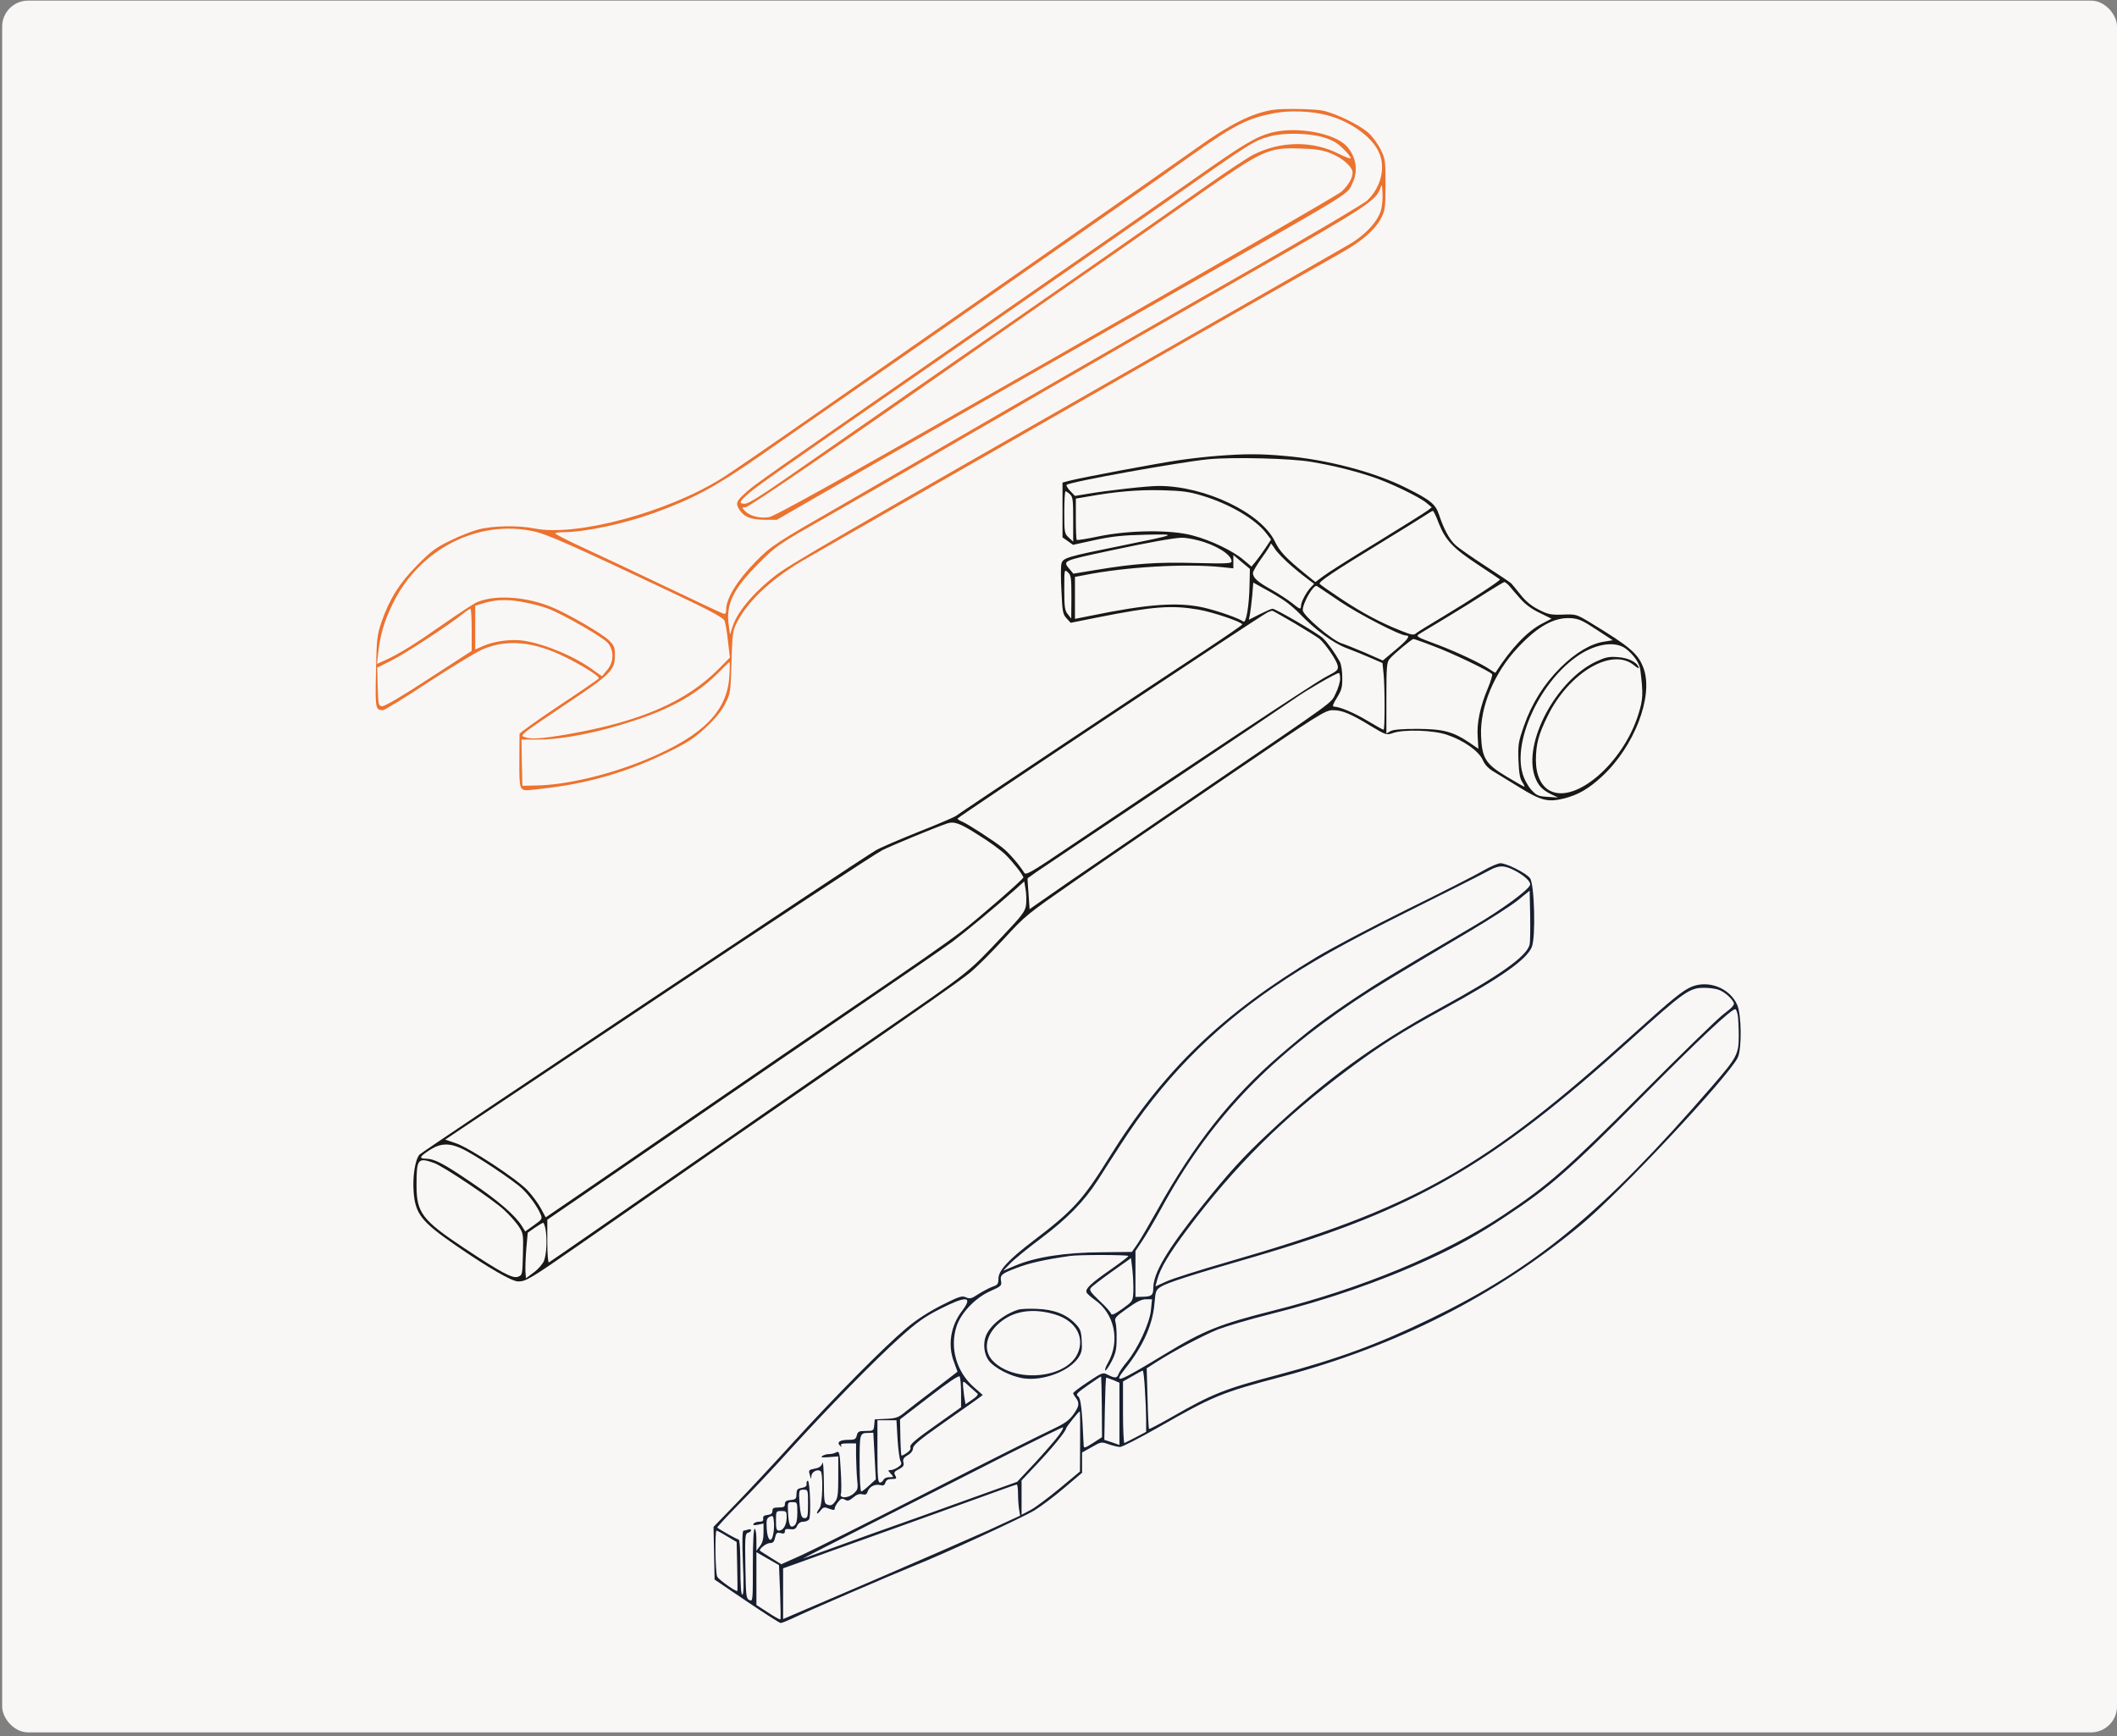 <svg width="489" height="401" viewBox="0 0 489 401" fill="none" xmlns="http://www.w3.org/2000/svg">
<rect x="0" y="0" width="489" height="401" fill="#808080" stroke="none"/>
<rect x="0.5" y="0.143" width="488.5" height="400" rx="6" fill="#F9F7F6"/>
<path d="M293.931 25.386C289.162 26.167 284.065 28.716 276.666 34.018C273.624 36.197 256.606 48.077 238.848 60.45C221.09 72.823 198.523 88.567 188.698 95.39C178.874 102.255 169.049 108.997 166.912 110.353C154.333 118.287 133.204 124.001 123.503 122.069C119.804 121.329 113.926 121.411 110.596 122.274C109.116 122.644 106.156 123.795 104.019 124.864C100.689 126.467 99.538 127.33 96.414 130.495C92.303 134.647 89.96 138.347 88.111 143.691C87.083 146.773 87.001 147.513 86.836 155.159C86.672 163.709 86.713 163.997 88.439 164.038C88.809 164.038 93.537 161.161 98.922 157.585C104.348 154.049 109.979 150.638 111.5 149.98C117.173 147.555 123.339 148.171 130.697 151.83C135.013 154.008 138.589 156.269 138.302 156.721C138.178 156.886 134.027 159.763 129.053 163.052C124.12 166.34 120.05 169.259 120.009 169.505C120.009 169.793 119.968 172.671 119.968 175.877C119.927 182.043 120.05 182.495 121.777 182.536C122.147 182.536 124.654 182.248 127.285 181.92C137.027 180.645 145.619 178.014 154.457 173.657C158.978 171.437 160.458 170.451 163.13 167.943C165.268 165.97 166.747 164.12 167.528 162.517C168.72 160.215 168.762 159.886 168.967 152.939C169.173 146.157 169.255 145.623 170.283 143.649C172.996 138.47 178.668 133.291 186.437 128.892C191.288 126.097 197.988 122.274 223.022 107.928C244.891 95.39 296.027 66.164 309.962 58.312C314.813 55.558 317.773 52.927 319.129 50.173C319.951 48.529 320.033 47.707 320.033 42.569C320.033 37.101 319.992 36.69 318.882 34.471C318.225 33.155 316.95 31.429 316.005 30.607C313.909 28.798 308.524 26.167 305.523 25.55C303.467 25.139 296.151 25.016 293.931 25.386ZM306.427 26.578C311.565 27.894 316.498 31.264 318.307 34.758C320.198 38.294 319.129 43.185 315.799 46.309C314.977 47.09 302.358 54.531 287.765 62.875C273.172 71.179 249.33 84.908 234.737 93.335C220.145 101.762 202.346 112.08 195.152 116.231C179.12 125.439 178.093 126.097 174.558 129.714C170.283 134.072 167.775 138.141 167.734 140.772C167.734 141.676 167.569 141.882 167.035 141.717C166.624 141.594 160.746 138.84 153.963 135.593C147.181 132.345 138.631 128.317 134.972 126.631C131.314 124.946 128.313 123.425 128.272 123.219C128.272 123.055 129.053 122.932 130.039 122.932C135.301 122.891 144.18 121 151.497 118.328C160.458 115.039 165.473 112.326 176.079 104.927C181.546 101.104 190.918 94.609 196.92 90.458C202.921 86.306 215.13 77.838 224.05 71.59C232.97 65.383 246.576 55.928 254.263 50.584C261.95 45.24 271.569 38.499 275.638 35.581C285.216 28.798 288.299 27.277 294.383 26.126C297.877 25.468 302.728 25.633 306.427 26.578ZM319.006 48.488C318.307 51.078 315.429 54.243 311.771 56.38C309.962 57.449 291.506 68.013 270.706 79.893C191.493 125.11 182.327 130.413 179.038 133.003C173.859 137.031 170.2 141.471 169.173 144.883L168.638 146.568L168.351 144.595C167.611 139.662 169.255 136.168 175.092 130.29C179.449 125.933 179.449 125.933 191.576 119.027C198.235 115.245 208.059 109.572 213.362 106.489C218.665 103.406 225.612 99.378 228.777 97.569C231.942 95.76 237.409 92.595 240.903 90.54C256.031 81.784 267.664 75.125 290.642 62.012C315.964 47.584 318.06 46.186 318.924 43.226C319.129 42.404 319.252 42.651 319.335 44.501C319.417 45.816 319.252 47.584 319.006 48.488ZM123.462 122.767C126.504 123.466 132.382 126.056 154.539 136.538C164.281 141.142 167.076 142.663 167.364 143.403C167.569 143.937 167.939 146.034 168.145 148.089L168.597 151.871L166.213 154.296C158.526 162.106 148.003 166.669 130.985 169.629C125.23 170.615 122.517 170.821 121.16 170.245C120.461 169.999 120.503 169.916 121.366 169.094C121.9 168.601 126.216 165.641 131.026 162.435C140.974 155.817 142.042 154.789 142.042 151.419C142.042 149.487 141.878 149.117 140.604 147.842C139.124 146.404 131.396 141.882 127.655 140.32C121.53 137.73 114.049 137.278 109.938 139.21C109.198 139.58 105.869 141.759 102.498 144.102C96.003 148.664 92.509 150.843 89.179 152.405L87.083 153.351L87.371 150.761C87.823 146.691 88.727 143.526 90.659 139.58C96.784 126.837 110.431 119.849 123.462 122.767ZM121.571 139.21C123.298 139.539 125.641 140.196 126.792 140.649C130.409 142.087 139.329 147.226 140.398 148.5C141.837 150.226 141.837 152.816 140.316 154.666C139.699 155.406 139.165 156.064 139.124 156.146C139.083 156.228 138.219 155.652 137.233 154.913C133.163 151.83 126.175 148.829 121.078 148.007C118.201 147.555 114.213 148.048 111.541 149.24L109.774 150.021V144.965V139.909L111.952 139.251C114.748 138.429 117.707 138.388 121.571 139.21ZM108.952 145.499V150.35L99.004 156.803C92.715 160.914 88.768 163.216 88.234 163.134C87.412 163.011 87.371 162.723 87.247 158.612L87.124 154.214L90.495 152.528C93.701 150.925 103.896 144.225 106.896 141.8C107.677 141.142 108.458 140.649 108.664 140.608C108.828 140.608 108.952 142.786 108.952 145.499ZM168.474 156.105C168.022 164.203 162.513 169.793 149.853 175.178C141.22 178.837 130.985 181.303 123.956 181.426L120.667 181.508L120.544 176.165L120.461 170.821H124.654C130.121 170.78 138.302 169.177 146.564 166.422C155.443 163.504 161.28 160.133 166.295 155.036C167.405 153.885 168.392 152.939 168.474 152.939C168.597 152.939 168.597 154.378 168.474 156.105Z" fill="#ED722E"/>
<path d="M293.643 30.647C290.026 31.634 287.189 33.319 276.05 41.17C270.171 45.281 252.126 57.86 235.971 69.082C174.393 111.832 174.188 111.956 171.968 114.052C170.036 115.82 169.872 116.313 170.858 117.834C171.927 119.437 173.571 120.054 176.654 120.054H179.449L188.082 115.08C192.85 112.326 199.386 108.585 202.675 106.694C205.963 104.844 219.446 97.116 232.682 89.553C245.919 82.03 265.814 70.685 276.872 64.395C313.498 43.555 311.155 44.993 312.47 42.157C313.785 39.362 313.21 36.114 311.072 33.771C308.236 30.688 299.357 29.126 293.643 30.647ZM305.687 31.716C307.825 32.374 308.935 33.031 310.25 34.347C311.237 35.292 312.018 36.279 312.018 36.525C312.018 36.731 310.785 36.32 309.264 35.539C303.18 32.456 295.822 32.538 289.491 35.744C288.217 36.402 283.654 39.403 279.338 42.445C263.019 53.913 246.494 65.464 210.69 90.251C198.03 99.048 184.423 108.503 180.395 111.298C175.668 114.587 172.79 116.354 172.091 116.354C170.694 116.354 170.735 115.943 172.379 114.463C174.27 112.696 175.339 111.915 217.884 82.441C239.013 67.807 261.375 52.269 267.541 47.953C289.574 32.497 289.533 32.538 293.438 31.469C296.603 30.606 302.44 30.729 305.687 31.716ZM307.291 35.374C310.045 36.443 312.429 38.54 312.429 39.855C312.429 41.129 311.483 42.773 309.88 44.253C309.14 44.952 279.461 62.094 243.945 82.359C193.138 111.38 178.956 119.273 177.517 119.478C175.38 119.766 173.078 119.149 172.05 117.998C171.351 117.217 171.351 117.176 172.174 117.176C172.996 117.176 191.822 104.269 234.327 74.631C243.041 68.547 253.77 61.107 258.168 58.065C262.567 54.982 270.994 49.104 276.872 44.993C291.834 34.593 292.903 34.059 300.302 34.306C303.796 34.388 305.4 34.635 307.291 35.374Z" fill="#ED722E"/>
<path d="M281.229 105.296C278.927 105.461 274.94 105.913 272.391 106.283C267.541 106.982 249.577 110.352 246.988 111.051L245.425 111.462V117.793V124.123L246.659 124.986L247.851 125.85L252.907 124.74C256.894 123.876 259.361 123.63 264.54 123.507C272.268 123.342 272.145 123.383 258.991 126.055C246.371 128.604 245.508 128.85 245.179 130.207C245.014 130.782 245.014 133.66 245.179 136.537C245.384 141.264 245.508 141.922 246.371 142.827L247.316 143.854L253.482 142.621C266.472 140.031 270.583 139.744 276.872 140.812C280.325 141.429 286.943 143.69 286.943 144.224C286.943 144.389 283.285 146.896 278.804 149.856C266.02 158.241 221.46 187.92 220.762 188.496C220.433 188.742 216.528 190.428 212.129 192.154C207.731 193.922 203.291 195.813 202.264 196.429C198.687 198.485 97.648 265.899 96.908 266.68C95.88 267.831 95.263 271.86 95.551 275.395C95.962 280.451 97.401 282.219 105.252 287.645C112.569 292.701 118.242 295.989 119.681 295.989C121.489 295.989 122.476 295.414 134.232 287.234C171.064 261.624 170.16 262.241 191.782 247.319C213.568 232.274 221.337 226.848 224.05 224.67C225.53 223.477 229.024 219.983 231.86 216.9C236.916 211.392 237.204 211.187 248.508 203.335C254.839 198.937 270.377 188.331 283.038 179.699C304.989 164.736 306.099 164.037 307.907 164.037C310.045 164.037 312.018 164.86 316.786 167.778C320.157 169.792 320.28 169.833 321.801 169.299C324.309 168.436 331.05 168.641 334.215 169.71C338.121 171.026 341.532 173.451 342.478 175.506C343.012 176.698 343.793 177.52 345.15 178.301C346.219 178.959 348.767 180.521 350.864 181.795C355.879 184.92 357.523 185.331 361.099 184.467C364.47 183.645 366.895 182.248 370.06 179.329C377.501 172.423 381.94 160.872 379.679 154.46C378.405 150.966 376.678 149.486 367.347 143.813C364.141 141.881 364.059 141.84 360.976 141.963C358.222 142.046 357.564 141.922 355.426 140.812C353.7 139.949 352.426 138.88 351.192 137.318C350.206 136.085 349.26 134.934 349.096 134.77C348.932 134.564 346.219 132.755 343.053 130.7C339.888 128.645 336.764 126.466 336.147 125.85C334.791 124.616 333.434 122.068 332.407 118.903C331.585 116.436 330.434 115.491 324.802 112.695C317.526 109.037 306.51 106.118 296.603 105.296C291.095 104.803 287.519 104.803 281.229 105.296ZM302.975 106.694C307.62 107.475 312.265 108.585 316.745 110.065C320.65 111.298 327.762 114.71 329.488 116.148L330.721 117.176L329.776 117.916C329.242 118.327 323.98 121.616 318.102 125.233C312.182 128.809 306.551 132.385 305.605 133.125L303.838 134.441L301.248 132.344C296.891 128.768 295.575 127.329 294.507 125.11C291.341 118.45 278.352 112.243 267.623 112.243C265.074 112.243 255.867 113.271 251.304 114.052L248.303 114.545L247.193 113.394C246.618 112.778 246.206 112.12 246.371 111.997C247.07 111.298 272.474 106.735 279.133 106.077C284.847 105.543 298.33 105.872 302.975 106.694ZM277.612 114.463C283.942 116.354 289.985 119.889 292.492 123.178L293.602 124.616L292.328 126.548C291.629 127.617 290.602 129.015 290.067 129.672L289.081 130.865L287.272 129.344C284.888 127.288 279.708 124.781 275.433 123.671C270.377 122.314 260.882 122.438 253.852 123.876C251.139 124.452 248.837 124.822 248.714 124.699C248.591 124.575 248.508 122.397 248.508 119.848V115.162L251.18 114.71C257.552 113.559 262.814 113.107 268.24 113.23C273.008 113.353 274.611 113.559 277.612 114.463ZM247.152 114.175C247.81 114.751 247.892 115.532 247.892 119.971V125.11L246.864 124.164C245.878 123.26 245.837 122.972 245.837 118.327C245.837 115.655 245.96 113.477 246.124 113.477C246.248 113.477 246.741 113.764 247.152 114.175ZM332.325 120.835C333.846 124.699 335.613 126.631 341.368 130.412C344.122 132.221 346.424 133.783 346.465 133.824C346.712 134.03 339.765 138.551 333.599 142.251C330.434 144.142 327.556 145.91 327.145 146.238C326.57 146.773 326.117 146.691 323.651 145.704C318.924 143.854 314.484 141.47 309.634 138.223C307.085 136.537 304.907 135.016 304.824 134.852C304.537 134.4 308.154 131.974 318.595 125.603C323.692 122.479 328.502 119.519 329.283 118.985C330.064 118.45 330.845 117.998 330.968 117.998C331.132 117.998 331.749 119.273 332.325 120.835ZM276.79 124.822C280.941 125.891 284.477 128.11 284.477 129.672C284.477 130.166 283.243 130.207 276.132 130.042C267.253 129.796 262.074 130.166 253.153 131.646L247.933 132.509L247.111 131.522C245.425 129.508 245.22 129.59 256.319 127.206C265.115 125.315 271.117 124.246 272.926 124.205C273.666 124.164 275.392 124.452 276.79 124.822ZM298.535 130.906C300.22 132.344 302.07 133.783 302.605 134.153L303.55 134.852L302.687 135.756C301.659 136.907 300.508 139.086 300.508 139.99C300.508 140.853 300.262 140.771 298.33 139.209C297.384 138.469 295.247 137.072 293.561 136.126C290.396 134.359 289.451 133.454 289.409 132.344C289.409 131.974 290.355 130.412 291.465 128.85C292.616 127.288 293.52 125.85 293.52 125.603C293.52 125.397 293.931 125.891 294.465 126.754C295 127.576 296.809 129.467 298.535 130.906ZM288.628 135.099C288.546 139.908 287.847 144.06 287.19 143.566C286.244 142.827 281.311 141.1 278.105 140.36C272.145 139.004 265.198 139.497 252.003 142.21L248.303 142.95V138.099V133.249L250.482 132.838C259.936 130.947 273.83 130.125 282.175 130.988L284.888 131.276V129.714V128.193L286.779 129.796L288.711 131.399L288.628 135.099ZM247.481 137.894L247.44 142.868L246.659 141.881C245.96 141.059 245.837 140.278 245.837 136.167C245.837 131.481 245.837 131.44 246.659 132.18C247.399 132.838 247.481 133.454 247.481 137.894ZM296.809 138.839C297.836 139.538 299.398 140.895 300.303 141.84C303.673 145.375 307.907 148.499 310.908 149.65C312.552 150.267 315.101 151.294 316.581 151.952L319.335 153.144L319.582 155.57C319.91 158.694 319.91 168.559 319.582 168.559C319.458 168.559 317.814 167.655 315.964 166.545C312.84 164.654 309.428 163.215 308.113 163.215C307.702 163.215 307.907 162.599 308.812 161.16C309.922 159.351 310.086 158.735 310.045 156.433C310.045 154.994 309.798 153.35 309.469 152.815C308.359 150.801 306.674 148.458 305.564 147.389C304.331 146.238 294.671 140.607 293.931 140.607C293.684 140.607 292.369 141.182 290.971 141.881L288.464 143.155L288.711 141.922C288.834 141.264 289.081 139.332 289.245 137.647L289.492 134.564L292.246 136.085C293.767 136.907 295.822 138.14 296.809 138.839ZM348.644 135.345C349.055 135.88 350.206 137.195 351.151 138.264C352.261 139.538 353.782 140.689 355.632 141.552L358.386 142.909L356.166 144.06C352.713 145.868 349.014 149.774 345.438 155.364C345.396 155.446 344.862 155.117 344.204 154.665C342.272 153.309 336.682 150.678 332.366 149.034C326.857 146.978 326.899 147.019 328.091 146.279C328.625 145.951 331.502 144.224 334.421 142.457C337.381 140.689 341.45 138.14 343.464 136.825C345.52 135.551 347.328 134.441 347.493 134.441C347.657 134.441 348.192 134.852 348.644 135.345ZM309.552 138.963C313.909 141.881 323.363 146.773 324.72 146.773C325.871 146.773 325.254 147.677 322.5 149.979L319.417 152.569L315.224 150.719C312.881 149.732 310.538 148.787 309.963 148.623C307.743 147.965 300.919 142.128 300.919 140.936C300.919 139.209 303.427 134.975 304.167 135.345C304.29 135.427 306.715 137.031 309.552 138.963ZM298.987 143.936C301.741 145.581 304.331 147.184 304.783 147.554C306.181 148.746 308.729 152.487 308.976 153.679C309.182 154.747 309.017 154.912 306.181 156.392C303.468 157.83 274.981 176.698 247.481 195.237C238.314 201.444 236.958 202.225 236.588 201.609C235.601 199.923 233.052 196.964 231.573 195.813C229.517 194.169 223.762 190.469 222.324 189.811C221.666 189.565 221.173 189.236 221.173 189.071C221.173 188.742 291.547 141.963 292.821 141.429C293.315 141.223 293.767 141.059 293.849 141.059C293.931 141.018 296.233 142.333 298.987 143.936ZM368.745 145.416L372.527 147.883L370.512 148.211C367.471 148.664 363.935 150.76 360.483 154.172C356.66 157.954 353.823 162.475 352.015 167.655C350.74 171.313 350.617 171.971 350.74 175.588C350.864 178.466 351.069 179.822 351.604 180.603C352.015 181.22 352.22 181.713 352.097 181.713C351.973 181.713 350.124 180.644 347.986 179.37C343.177 176.493 342.313 175.136 342.108 169.957C341.82 163.38 345.109 155.405 350.576 149.609C355.221 144.635 359.003 142.539 362.867 142.785C364.675 142.909 365.58 143.32 368.745 145.416ZM331.009 149.198C335.366 150.801 344.245 155.076 344.657 155.734C344.78 155.939 344.328 157.419 343.67 158.981C341.902 163.174 341.08 167.038 341.327 170.245L341.491 172.958L339.518 171.601C335.613 168.97 333.393 168.395 327.433 168.354C323.816 168.354 321.801 168.518 321.185 168.888L320.239 169.422V161.201C320.239 154.007 320.321 152.939 320.979 152.199C321.884 151.089 326.117 147.595 326.487 147.595C326.652 147.595 328.707 148.294 331.009 149.198ZM375.569 149.856C377.377 151.253 378.734 153.185 378.898 154.747C379.597 160.338 379.515 161.571 378.446 164.983C374.952 176.205 363.977 185.701 358.057 182.659C355.961 181.59 354.769 178.959 354.769 175.547C354.81 171.807 355.344 169.751 357.482 165.394C362.456 155.282 372.403 149.445 377.459 153.679C378.158 154.254 378.652 154.501 378.528 154.172C378.117 152.939 376.144 151.952 373.719 151.788C371.622 151.623 370.882 151.788 368.663 152.815C359.414 157.173 351.768 171.56 354.522 179.37C355.262 181.426 356.249 182.453 358.263 183.44L359.907 184.221L357.482 184.056C355.303 183.933 354.892 183.727 353.7 182.412C352.919 181.549 352.056 179.987 351.686 178.63C349.507 171.19 355.509 157.995 363.853 151.911C368.128 148.746 372.979 147.883 375.569 149.856ZM309.552 156.762C309.552 157.502 309.099 159.022 308.524 160.173C307.332 162.558 309.428 160.996 278.311 182.207C265.527 190.921 251.221 200.746 246.453 203.993L237.821 209.995L237.574 206.418C237.41 204.486 237.327 202.883 237.369 202.842C237.369 202.842 238.355 202.184 239.465 201.362C240.616 200.581 253.935 191.62 269.062 181.508C284.23 171.396 297.754 162.27 299.152 161.283C301.577 159.557 308.565 155.487 309.264 155.446C309.428 155.405 309.552 156.022 309.552 156.762ZM225.982 192.853C228.531 194.415 231.367 196.512 232.313 197.457C234.08 199.225 236.382 202.184 236.382 202.678C236.382 203.089 225.982 212.132 222.036 215.174C218.254 218.051 211.43 222.82 195.07 233.918C188.287 238.522 172.461 249.333 159.924 257.966C147.387 266.598 134.644 275.354 131.602 277.409L126.052 281.191L124.901 279.053C124.244 277.861 122.846 275.97 121.777 274.861C119.146 272.148 108.541 265.201 105.376 264.091L102.827 263.227L151.867 230.507C178.874 212.502 202.223 197.169 203.785 196.388C206.004 195.278 215.623 191.291 218.706 190.222C220.392 189.647 221.666 190.099 225.982 192.853ZM236.999 209.09C236.793 210.529 236.094 211.474 231.326 216.489C223.351 224.916 224.502 224.012 202.88 238.933C185.122 251.142 171.228 260.802 157.252 270.503C143.194 280.287 127.532 291.139 126.792 291.591C126.587 291.714 126.422 289.618 126.422 286.781V281.725L139.371 272.846C146.482 267.955 158.156 259.98 165.268 255.047C172.379 250.156 186.931 240.208 197.536 232.973C208.183 225.738 218.254 218.791 219.939 217.558C222.899 215.338 230.298 209.213 234.532 205.432L236.588 203.582L236.916 205.514C237.081 206.542 237.122 208.145 236.999 209.09ZM106.691 265.324C109.527 266.598 118.653 272.682 120.585 274.532C122.312 276.176 124.12 278.683 124.86 280.451C125.312 281.479 125.271 281.643 123.339 283L121.325 284.438L120.503 283.123C119.023 280.739 114.995 277.245 108.952 273.175C102.375 268.695 100.361 267.667 98.347 267.626C96.661 267.626 96.908 267.133 99.415 265.529C101.758 264.05 103.855 263.967 106.691 265.324ZM100.237 268.612C102.416 269.393 113.885 277.08 116.474 279.506C117.584 280.533 119.064 282.177 119.722 283.123C120.873 284.849 120.914 284.973 120.791 289.7C120.667 294.468 120.667 294.551 119.599 294.92C118.365 295.332 115.817 293.975 107.184 288.261C97.483 281.808 96.209 280.122 96.209 273.751C96.209 267.667 96.497 267.297 100.237 268.612ZM125.97 283.698C126.422 285.959 126.258 289.782 125.641 291.262C125.312 292.002 124.244 293.235 123.257 293.934L121.489 295.249L121.366 293.646C121.325 292.783 121.407 290.44 121.572 288.385L121.901 284.726L123.545 283.575C124.449 282.959 125.312 282.465 125.436 282.424C125.6 282.424 125.806 283 125.97 283.698Z" fill="#181818"/>
<path d="M342.641 201.074C341.079 202.02 333.104 206.089 324.965 210.077C316.826 214.105 307.495 219.038 304.207 221.011C282.215 234.206 268.691 247.237 256.112 267.502C250.069 277.204 247.85 279.629 238.601 286.658C232.928 290.974 230.626 293.482 230.626 295.332C230.626 296.524 230.461 296.811 229.311 297.181C228.612 297.428 227.132 298.209 226.063 298.867C224.419 299.977 224.008 300.059 223.103 299.648C222.199 299.237 221.541 299.442 217.39 301.539C214.348 303.101 211.553 304.909 209.292 306.841C204.277 311.034 192.972 322.462 183.518 332.821C179.037 337.753 172.995 344.248 170.076 347.249L164.814 352.675L164.938 358.759L165.061 364.843L172.46 369.858C176.53 372.612 180.065 374.873 180.312 374.873C180.517 374.914 181.75 374.42 182.984 373.845C186.149 372.283 206.209 363.651 211.1 361.677C217.76 359.047 235.929 350.661 238.971 348.852C240.491 347.907 243.574 345.605 245.835 343.673L249.946 340.179V337.836V335.493L252.166 334.259C254.303 333.026 254.385 332.985 256.112 333.602C257.057 333.931 258.249 334.218 258.743 334.218C259.195 334.218 263.223 332.163 267.622 329.655C280.283 322.421 282.215 321.64 296.109 317.981C322.54 310.952 345.436 299.36 365.25 282.876C374.17 275.477 399.039 248.922 401.382 244.318C402.369 242.345 402.287 234.33 401.259 232.069C399.532 228.205 394.641 226.314 390.736 227.917C388.639 228.821 386.255 230.753 377.828 238.358C342.805 270.051 326.897 279.012 283.653 291.468C277.241 293.317 270.828 295.332 269.43 295.989L266.882 297.14L267.293 295.619C268.074 292.824 270.006 289.618 274.322 283.863C285.298 269.229 296.355 258.254 311.4 247.031C318.923 241.441 323.691 238.399 333.392 233.096C346.834 225.738 352.589 221.669 353.822 218.75C354.767 216.53 354.439 204.116 353.411 202.842C352.507 201.65 347.985 199.389 346.587 199.389C346.012 199.389 344.244 200.17 342.641 201.074ZM350.04 201.157C352.26 202.349 353.699 203.746 353.411 204.445C352.959 205.637 346.916 210.077 340.832 213.653C321.759 224.875 318.306 226.972 313.25 230.342C305.933 235.234 302.233 238.029 295.615 243.743C284.434 253.362 275.802 264.296 267.416 279.341C265.649 282.506 263.593 286 262.853 287.151L261.456 289.166L254.385 289.248C246.041 289.289 239.217 290.358 234.613 292.29L231.695 293.523L233.339 291.838C234.202 290.933 237.367 288.343 240.286 286.165C246.575 281.438 250.398 277.532 253.604 272.559C254.879 270.585 257.181 266.927 258.784 264.502C268.362 249.621 279.625 238.029 294.177 228.04C302.398 222.409 310.29 217.969 326.198 210.036C334.79 205.761 342.764 201.732 343.956 201.074C346.258 199.8 347.492 199.8 350.04 201.157ZM353.329 218.175C352.671 220.888 346.423 225.327 332.57 232.891C317.319 241.235 306.015 249.498 292.943 261.789C287.024 267.338 283.818 270.873 277.693 278.519C269.554 288.713 266.389 294.016 266.389 297.592C266.389 299.154 265.977 299.483 264.045 299.524L262.278 299.566V294.263V288.96L263.84 286.617C264.703 285.343 266.676 281.972 268.238 279.136C279.173 259.117 292.409 244.935 313.044 231.164C317.813 227.999 321.266 225.903 339.558 215.051C344.203 212.296 349.177 209.09 350.657 207.898L353.329 205.719L353.452 211.515C353.493 214.681 353.452 217.681 353.329 218.175ZM396.984 228.616C398.258 229.068 399.861 230.424 400.437 231.534C400.725 232.069 400.231 232.644 398.012 234.33C396.491 235.522 388.064 243.743 379.226 252.622C362.084 269.846 357.522 273.874 347.122 280.739C333.68 289.659 314.442 297.634 293.93 302.772C281.845 305.814 278.022 307.335 269.225 312.679C257.962 319.502 256.975 319.831 259.976 316.049C264.045 310.911 266.306 305.896 266.676 300.963C266.923 298.168 267.005 297.921 268.197 297.181C269.636 296.277 275.103 294.509 289.614 290.317C326.568 279.547 344.409 269.27 376.389 240.413C389.174 228.904 390.201 228.164 393.695 228.164C394.846 228.164 396.326 228.369 396.984 228.616ZM401.382 234.371C401.506 235.069 401.629 237.207 401.629 239.139C401.629 243.579 401.3 244.154 395.216 251.183C370.224 280.04 354.644 292.906 330.391 304.622C318.142 310.541 309.057 313.871 295.163 317.57C282.708 320.859 280.036 321.927 270.581 327.354C267.827 328.916 265.484 330.149 265.402 330.067C265.32 329.984 265.155 326.778 265.073 322.996L264.868 316.049L267.046 314.652C270.992 312.103 278.063 308.362 281.392 307.047C283.201 306.348 288.586 304.745 293.354 303.553C306.55 300.264 318.799 296.03 330.104 290.851C336.475 287.932 341.613 285.096 347.944 280.862C357.974 274.244 362.66 270.133 379.226 253.403C392.75 239.756 399.861 233.096 400.848 233.096C401.012 233.096 401.218 233.672 401.382 234.371ZM260.634 290.111C260.593 290.317 258.784 291.673 256.564 293.235C252.001 296.4 250.645 297.675 250.974 298.497C251.097 298.826 251.96 299.566 252.865 300.223C257.427 303.388 258.784 309.678 255.948 314.734C255.372 315.72 255.125 316.543 255.331 316.543C255.536 316.543 256.194 315.556 256.811 314.364C257.674 312.679 257.921 311.651 257.921 309.349C257.962 307.746 257.838 305.978 257.674 305.403C257.386 304.416 257.633 304.169 260.346 302.237C262.525 300.675 263.676 300.1 264.703 300.1H266.101L265.854 302.566C265.608 305.567 262.771 311.61 260.264 314.611C259.359 315.679 258.496 316.954 258.373 317.365C258.044 318.351 257.551 318.392 255.948 317.57C254.755 316.954 254.673 316.954 251.302 319.214C249.412 320.448 247.891 321.599 247.891 321.804C247.891 321.969 248.178 322.462 248.507 322.873C249.412 324.065 249.288 324.846 247.891 326.778C246.863 328.176 245.835 328.874 242.423 330.478C240.122 331.546 227.42 337.918 214.224 344.659C201.029 351.401 187.999 357.896 185.327 359.129L180.476 361.307L178.092 359.828C176.818 359.006 175.667 358.307 175.584 358.224C175.173 357.855 176.982 356.416 177.845 356.416C178.544 356.416 178.832 356.128 179.037 355.141C179.284 354.073 179.448 353.908 180.312 354.114C181.052 354.319 181.298 354.196 181.298 353.703C181.298 353.209 181.586 353.086 182.49 353.209C183.436 353.333 183.806 353.168 184.134 352.428C184.422 351.812 184.916 351.483 185.573 351.483C186.108 351.483 186.683 351.236 186.889 350.949C187.382 350.291 187.094 342.029 186.601 342.029C186.395 342.029 186.231 342.357 186.313 342.727C186.395 343.221 186.067 343.508 185.203 343.673C184.176 343.837 184.011 344.084 183.97 345.112C183.97 346.18 183.806 346.345 182.655 346.468C181.627 346.55 181.298 346.797 181.298 347.413C181.298 348.03 181.01 348.194 179.859 348.194C178.708 348.194 178.421 348.359 178.421 348.976C178.421 349.551 178.092 349.839 177.311 349.921C176.489 350.003 176.201 350.25 176.283 350.743C176.365 351.277 176.119 351.483 175.379 351.483C174.803 351.483 174.228 351.689 174.063 351.976C173.858 352.305 174.146 352.346 175.05 352.182L176.365 351.894V353.991C176.365 355.47 176.119 356.375 175.543 357.115L174.721 358.183V355.635C174.721 354.237 174.557 353.127 174.31 353.127C174.063 353.127 173.899 356.21 173.899 361.554C173.899 369.817 173.899 369.981 173.077 369.57C172.337 369.2 172.296 368.624 172.173 361.677C172.049 354.854 172.131 354.196 172.789 354.032C173.159 353.949 173.488 353.662 173.488 353.456C173.488 353.209 173.2 353.168 172.83 353.292C172.46 353.415 172.008 353.538 171.761 353.538C171.474 353.538 171.391 355.84 171.597 360.938C171.844 366.158 171.761 368.337 171.474 368.337C171.186 368.337 171.022 366.281 171.022 361.965C171.022 358.06 170.857 355.594 170.61 355.594C170.282 355.594 166.459 353.456 165.678 352.84C165.595 352.757 167.733 350.414 170.446 347.66C173.2 344.906 178.544 339.233 182.326 335.04C191.287 325.175 202.098 314.117 207.976 308.856C211.717 305.485 213.526 304.169 217.102 302.361C223.227 299.237 224.83 299.36 222.24 302.772C219.568 306.225 218.869 310.705 220.349 314.569C220.801 315.761 221.171 316.789 221.171 316.83C221.171 316.83 218.911 318.598 216.156 320.694C213.361 322.791 210.237 325.216 209.209 326.038C207.524 327.436 207.072 327.6 204.688 327.723L202.057 327.847L201.934 329.162C201.81 330.478 201.728 330.519 200.002 330.519C198.398 330.519 198.152 330.642 197.905 331.546C197.7 332.451 197.412 332.574 195.891 332.574C193.959 332.574 193.219 333.15 194.041 333.931C194.452 334.301 194.493 334.301 194.288 333.889C194.082 333.519 194.493 333.396 195.85 333.396H197.741V336.356C197.782 338 197.864 340.425 197.987 341.7C198.234 343.878 198.152 344.125 197.124 345.029C195.809 346.139 193.795 346.098 194.247 344.988C194.37 344.659 194.37 342.275 194.206 339.727C193.959 335.41 193.877 335.123 193.178 335.451C192.767 335.698 192.027 335.863 191.493 335.863C190.958 335.863 190.259 336.068 189.931 336.315C189.478 336.644 189.889 336.685 191.493 336.561L193.63 336.397V341.165C193.63 345.153 193.507 346.098 192.849 346.92C192.315 347.619 191.904 347.825 191.246 347.578C190.383 347.331 190.342 347.085 190.3 342.111C190.259 339.233 190.136 337.342 189.972 337.918C189.766 338.617 189.314 338.987 188.368 339.192C186.724 339.521 186.724 339.521 187.094 340.795C187.341 341.741 187.382 341.741 187.423 340.919C187.464 340.014 188.738 339.274 189.519 339.768C190.177 340.179 190.013 347.455 189.314 348.359C188.41 349.551 188.574 350.085 189.478 348.976C190.177 348.071 190.383 348.03 191.534 348.482C192.561 348.852 192.808 348.852 192.808 348.4C192.808 348.112 193.178 347.455 193.589 346.92C194.247 346.098 194.534 346.016 195.151 346.386C195.768 346.756 196.138 346.674 197.083 345.893C197.864 345.194 198.481 344.988 199.179 345.153C199.919 345.317 200.207 345.194 200.413 344.536C200.742 343.426 202.098 342.727 203.29 343.015C204.03 343.221 204.318 343.056 204.523 342.44C204.688 341.864 205.14 341.617 206.003 341.617C207.072 341.617 207.195 341.535 206.784 340.795C206.414 340.138 206.538 339.891 207.647 339.357C208.634 338.822 208.881 338.493 208.675 337.753C208.511 337.055 208.716 336.685 209.662 336.109C210.443 335.698 210.895 335.04 210.895 334.506C210.936 333.807 212.416 332.533 217.349 329.08C220.884 326.572 224.501 324.024 225.405 323.407L227.009 322.215L224.994 320.448C220.925 316.871 219.322 311.281 220.966 306.307C221.994 303.224 225.323 299.73 228.776 298.209C231.201 297.14 231.407 296.935 231.243 295.989C230.955 294.509 231.284 294.181 234.942 292.824C237.696 291.755 241.108 290.974 247.069 290.111C249.042 289.782 260.634 289.823 260.634 290.111ZM261.785 298.415C261.661 300.593 261.62 300.593 259.236 302.32C257.345 303.635 256.77 303.882 256.605 303.388C256.523 303.06 255.331 301.703 253.933 300.429C251.837 298.415 251.549 297.962 252.001 297.428C252.289 297.099 254.468 295.414 256.893 293.687L261.25 290.604L261.579 293.4C261.744 294.921 261.826 297.181 261.785 298.415ZM264.457 320.941C264.621 323.325 264.744 326.531 264.744 328.011V330.724L262.401 331.957C261.127 332.615 259.935 333.232 259.729 333.314C259.565 333.396 259.4 330.231 259.4 326.285V319.091L261.579 317.858C262.73 317.159 263.84 316.584 263.963 316.584C264.087 316.543 264.333 318.516 264.457 320.941ZM221.994 321.722V325.052L216.033 329.286C211.429 332.533 210.114 333.684 210.278 334.218C210.443 334.67 210.155 335.164 209.415 335.616C208.839 336.027 208.305 336.274 208.223 336.191C208.141 336.109 208.017 334.218 207.976 331.957L207.894 327.847L214.636 322.667C218.993 319.297 221.5 317.611 221.665 317.94C221.829 318.187 221.994 319.872 221.994 321.722ZM254.509 324.969L254.55 331.957L252.453 333.314C250.645 334.465 250.357 334.547 250.316 333.931C249.946 325.339 249.658 322.996 249.042 322.544C248.425 322.092 248.713 321.763 251.302 319.954C252.947 318.803 254.303 317.899 254.344 317.94C254.385 317.981 254.468 321.146 254.509 324.969ZM257.14 318.762L258.578 319.379V326.572V333.766L256.852 333.15L255.084 332.574L255.208 325.38C255.29 321.434 255.413 318.187 255.536 318.187C255.619 318.187 256.359 318.475 257.14 318.762ZM225.816 321.927C226.022 322.092 225.488 322.708 224.583 323.284L223.021 324.353L222.733 322.626C222.61 321.64 222.446 320.407 222.446 319.872C222.405 318.844 222.446 318.886 223.967 320.283C224.789 321.023 225.652 321.804 225.816 321.927ZM249.494 332.944L249.453 339.891L244.808 343.755C242.218 345.893 239.217 348.153 238.066 348.77L235.97 349.88V345.893V341.946L239.464 338.247C242.876 334.67 246.246 330.56 246.246 329.943C246.246 329.655 249.165 325.997 249.412 325.997C249.494 325.997 249.535 329.121 249.494 332.944ZM207.319 332.41C207.483 334.794 207.771 337.055 208.017 337.507C208.346 338.082 208.223 338.37 207.401 338.904C206.866 339.274 206.085 339.562 205.715 339.562C205.058 339.562 205.058 339.644 205.757 340.384C206.496 341.206 206.455 341.206 205.387 341.206C204.77 341.206 204.194 341.494 204.071 341.823C203.907 342.152 203.578 342.44 203.249 342.44C202.797 342.44 202.674 341.124 202.674 335.246V328.052H204.852H207.072L207.319 332.41ZM244.643 331.423C243.944 332.41 241.478 335.246 239.176 337.753L234.942 342.275L230.215 343.961C227.625 344.906 219.486 347.825 212.128 350.455C204.77 353.045 195.932 356.21 192.479 357.485C189.026 358.718 185.902 359.869 185.491 359.992C185.121 360.115 193.013 356.087 203.085 350.99C213.156 345.893 226.721 339.028 233.216 335.698C239.752 332.41 245.26 329.697 245.506 329.697C245.712 329.697 245.342 330.478 244.643 331.423ZM202.016 336.315L202.304 341.7L200.783 343.097C199.96 343.878 199.138 344.495 198.933 344.495C198.727 344.495 198.563 341.535 198.563 337.959C198.563 330.971 198.563 331.012 200.659 330.971L201.728 330.93L202.016 336.315ZM235.148 344.988C235.148 346.18 235.271 347.825 235.394 348.647L235.641 350.085L228.324 353.456C224.254 355.265 211.964 360.65 200.947 365.377L180.887 373.968V368.131V362.253L184.916 360.814C187.094 359.992 195.644 356.95 203.907 353.991C212.169 351.031 222.446 347.331 226.721 345.769C231.037 344.207 234.654 342.892 234.86 342.892C235.024 342.851 235.148 343.837 235.148 344.988ZM186.642 347.372C186.642 350.291 186.56 350.661 185.861 350.661C185.285 350.661 185.039 350.25 184.833 348.77C184.71 347.701 184.587 346.221 184.587 345.481C184.587 344.248 184.71 344.084 185.614 344.084C186.642 344.084 186.642 344.125 186.642 347.372ZM184.176 349.387C184.176 351.072 183.97 351.935 183.559 352.305C182.572 353.127 182.202 352.387 182.038 349.51C181.915 346.961 181.915 346.961 183.066 346.961C184.134 346.961 184.176 347.002 184.176 349.387ZM181.709 350.538C181.668 352.264 180.928 353.538 179.901 353.538C179.366 353.538 179.243 353.086 179.243 351.277C179.243 349.058 179.243 349.017 180.476 349.017C181.627 349.017 181.709 349.099 181.709 350.538ZM178.626 354.237C178.215 356.58 177.27 355.881 177.105 353.127C176.982 351.031 177.105 350.661 177.804 350.332C178.544 350.003 178.626 350.127 178.75 351.401C178.832 352.223 178.791 353.497 178.626 354.237ZM167.939 354.854L170.158 356.169L170.282 361.76C170.364 364.802 170.364 367.391 170.323 367.473C170.158 367.802 166.048 364.925 165.678 364.185C165.226 363.404 165.102 353.538 165.513 353.538C165.637 353.538 166.746 354.114 167.939 354.854ZM180.188 367.679C180.312 371.091 180.353 373.927 180.27 374.05C180.147 374.133 178.873 373.434 177.393 372.447L174.721 370.721V364.596V358.512L177.352 360.033L179.942 361.513L180.188 367.679Z" fill="#181F2F"/>
<path d="M235.149 302.525C231.82 303.594 228.613 306.225 227.709 308.609C227.051 310.377 227.298 312.638 228.284 314.117C229.518 315.926 233.587 318.023 236.588 318.393C241.068 318.968 246.947 316.707 249.043 313.665C249.865 312.432 249.989 311.857 249.865 309.678C249.742 307.417 249.536 306.924 248.344 305.691C246.289 303.553 243.37 302.443 239.465 302.32C237.657 302.238 235.725 302.32 235.149 302.525ZM243.905 303.676C248.55 305.156 250.646 308.938 248.879 312.72C246.166 318.434 234.45 319.461 229.435 314.446C226.558 311.61 227.997 307.047 232.518 304.375C235.601 302.567 239.589 302.32 243.905 303.676Z" fill="#181F2F"/>
</svg>
